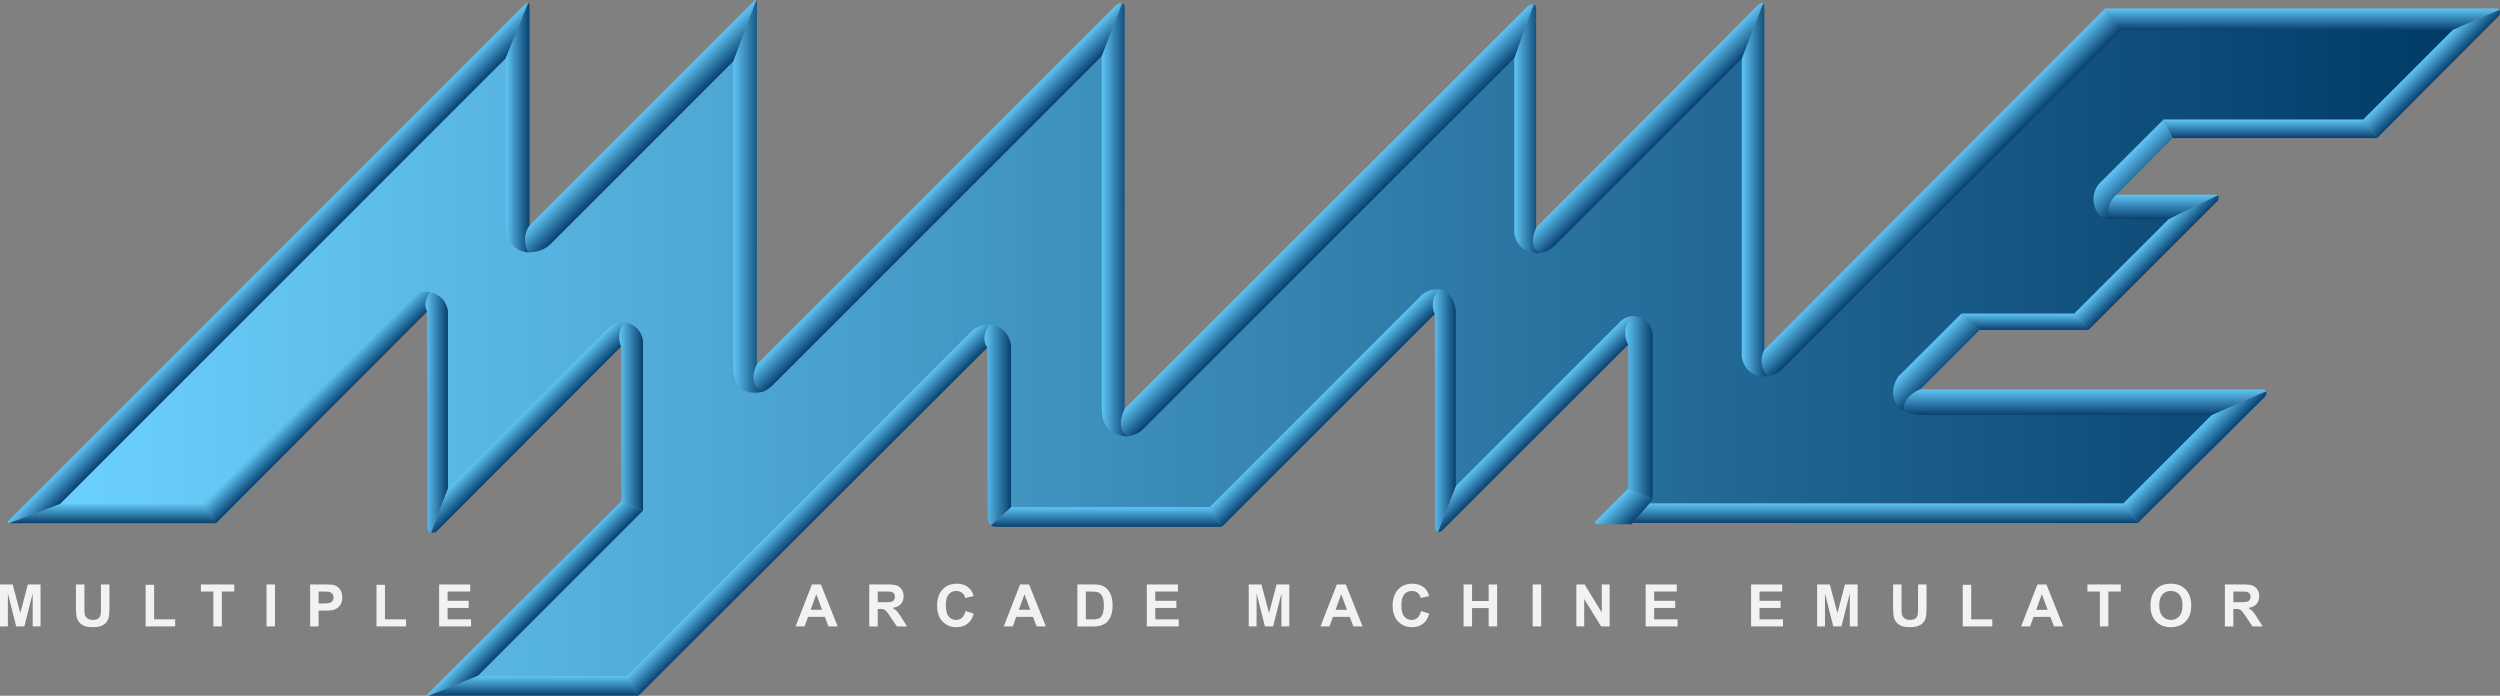 <svg xmlns="http://www.w3.org/2000/svg" width="566.929" height="157.78" viewBox="0 -0.001 566.929 157.78" xml:space="preserve">
    <rect x="0" y="-0.001" width="566.929" height="157.78" fill="#808080" stroke="none"/>
    <linearGradient id="a" gradientUnits="userSpaceOnUse" x1="558.128" y1="955.598" x2="11.77" y2="955.598" gradientTransform="translate(-.18 -875.41)">
        <stop offset="0" style="stop-color:#013a67"/>
        <stop offset="1" style="stop-color:#6cd1ff"/>
    </linearGradient>
    <path fill="url(#a)" d="m491.191 27.662 45.586.284 21.172-22.019-77.998-.285-73.289 73.575-10.262.567.286-70.783-41.205 42.054-9.856 1.169V9.374l-84.361 83.468-10.489 1.116.892-85.881-73.73 74.863-9.682.047-1.135-71.898-39.778 40.061-11.064.567.419-42.778L11.591 114.895l34.618-.567 45.389-44.052h8.705l-.42 44.264 36.152-36.997h8.644v37.687l-39.787 39.5 38.127-.565 75.017-75.866h10.104v37.271l46.757.284 45.218-45.501 8.728-.567-.135 43.013 36.131-36.132h8.536l.566 36.435-.738 1.896h109.175l20.901-21.183-67.881-1.154-.617-9.852 10.576-11.139 25.611-.003 22.248-22.534-13.447-.568v-9.483z"/>
    <linearGradient id="b" gradientUnits="userSpaceOnUse" x1="64.71" y1="938.789" x2="60.765" y2="934.845" gradientTransform="translate(-.18 -875.41)">
        <stop offset="0" style="stop-color:#08406f"/>
        <stop offset="1" style="stop-color:#60c5f5"/>
    </linearGradient>
    <path fill="url(#b)" d="M114.692 13.213 13.577 114.328l-11.471 4.313s-.604.039-.271-.445c0 0 117.26-117.292 117.472-117.471.212-.181.467-.028.467-.028l-5.082 12.516z"/>
    <linearGradient id="c" gradientUnits="userSpaceOnUse" x1="123.295" y1="1013.91" x2="119.67" y2="1010.285" gradientTransform="translate(-.18 -875.41)">
        <stop offset="0" style="stop-color:#08406f"/>
        <stop offset="1" style="stop-color:#60c5f5"/>
    </linearGradient>
    <path fill="url(#c)" d="m145.814 115.797-37.518 37.521-11.065 4.457s-.576.065-.236-.407l43.929-43.749 4.89 2.178z"/>
    <linearGradient id="d" gradientUnits="userSpaceOnUse" x1="25.724" y1="994.051" x2="25.724" y2="989.738" gradientTransform="translate(-.18 -875.41)">
        <stop offset="0" style="stop-color:#08406f"/>
        <stop offset="1" style="stop-color:#60c5f5"/>
    </linearGradient>
    <path fill="url(#d)" d="M48.982 118.641H2.106l11.497-4.313h32.606z"/>
    <linearGradient id="e" gradientUnits="userSpaceOnUse" x1="121.186" y1="1033.182" x2="121.186" y2="1028.725" gradientTransform="translate(-.18 -875.41)">
        <stop offset="0" style="stop-color:#08406f"/>
        <stop offset="1" style="stop-color:#60c5f5"/>
    </linearGradient>
    <path fill="url(#e)" d="M144.781 157.771H97.23l11.066-4.457h33.872z"/>
    <linearGradient id="f" gradientUnits="userSpaceOnUse" x1="427.694" y1="994.023" x2="427.694" y2="989.557" gradientTransform="translate(-.18 -875.41)">
        <stop offset="0" style="stop-color:#08406f"/>
        <stop offset="1" style="stop-color:#60c5f5"/>
    </linearGradient>
    <path fill="url(#f)" d="m484.787 118.613-114.545-.029 3.81-4.436 107.477-.002z"/>
    <linearGradient id="g" gradientUnits="userSpaceOnUse" x1="251.065" y1="994.894" x2="251.065" y2="990.416" gradientTransform="translate(-.18 -875.41)">
        <stop offset="0" style="stop-color:#08406f"/>
        <stop offset="1" style="stop-color:#60c5f5"/>
    </linearGradient>
    <path fill="url(#g)" d="m277.053 119.484-51.527-.029c-.333.005-.81-.335-.81-.335l4.561-4.115h45.054l2.722 4.479z"/>
    <linearGradient id="h" gradientUnits="userSpaceOnUse" x1="522.281" y1="882.188" x2="522.281" y2="877.324" gradientTransform="translate(-.18 -875.41)">
        <stop offset="0" style="stop-color:#08406f"/>
        <stop offset="1" style="stop-color:#60c5f5"/>
    </linearGradient>
    <path fill="url(#h)" d="M477.382 1.913h88.652c.785 0 .785.313.785.313l-10.572 4.55h-75.164l-3.701-4.863z"/>
    <linearGradient id="i" gradientUnits="userSpaceOnUse" x1="515.013" y1="906.715" x2="515.013" y2="902.505" gradientTransform="translate(-.18 -875.41)">
        <stop offset="0" style="stop-color:#08406f"/>
        <stop offset="1" style="stop-color:#60c5f5"/>
    </linearGradient>
    <path fill="url(#i)" d="M539.042 31.304h-46.345l-2.072-4.21h45.302z"/>
    <linearGradient id="j" gradientUnits="userSpaceOnUse" x1="459.37" y1="950.231" x2="459.37" y2="946.512" gradientTransform="translate(-.18 -875.41)">
        <stop offset="0" style="stop-color:#08406f"/>
        <stop offset="1" style="stop-color:#60c5f5"/>
    </linearGradient>
    <path fill="url(#j)" d="M473.589 74.82H448.91l-4.119-3.718 25.611-.002z"/>
    <linearGradient id="k" gradientUnits="userSpaceOnUse" x1="490.161" y1="925.111" x2="490.161" y2="919.557" gradientTransform="translate(-.18 -875.41)">
        <stop offset="0" style="stop-color:#08406f"/>
        <stop offset="1" style="stop-color:#60c5f5"/>
    </linearGradient>
    <path fill="url(#k)" d="M491.8 49.7h-13.58l-1.193-5.548h25.467c.346-.043.441.146.441.146L491.8 49.7z"/>
    <linearGradient id="l" gradientUnits="userSpaceOnUse" x1="74.389" y1="968.825" x2="70.846" y2="965.282" gradientTransform="translate(-.18 -875.41)">
        <stop offset="0" style="stop-color:#08406f"/>
        <stop offset="1" style="stop-color:#60c5f5"/>
    </linearGradient>
    <path fill="url(#l)" d="m96.872 70.634-47.89 48.009-2.773-4.313L92.81 67.965c2-2.313 4.675-1.731 4.675-1.731l-.613 4.4z"/>
    <linearGradient id="m" gradientUnits="userSpaceOnUse" x1="120.255" y1="904.369" x2="114.889" y2="904.369" gradientTransform="translate(-.18 -875.41)">
        <stop offset="0" style="stop-color:#08406f"/>
        <stop offset="1" style="stop-color:#60c5f5"/>
    </linearGradient>
    <path fill="url(#m)" d="M114.71 51.669V13.193L119.773.694s.303.075.303.571v53.647l-.315 2.311c0 .001-4.496.025-5.051-5.554z"/>
    <linearGradient id="n" gradientUnits="userSpaceOnUse" x1="173.081" y1="919.961" x2="166.421" y2="919.961" gradientTransform="translate(-.18 -875.41)">
        <stop offset="0" style="stop-color:#08406f"/>
        <stop offset="1" style="stop-color:#60c5f5"/>
    </linearGradient>
    <path fill="url(#n)" d="M172.902 88.843s-6.539 1.95-6.621-5.625c-.08-7.313-.013-69.291-.013-69.291L171.482.031s.182-.027.182.725l-.017 81.793 1.255 6.294z"/>
    <linearGradient id="o" gradientUnits="userSpaceOnUse" x1="255.988" y1="925.216" x2="249.995" y2="925.216" gradientTransform="translate(-.18 -875.41)">
        <stop offset="0" style="stop-color:#08406f"/>
        <stop offset="1" style="stop-color:#60c5f5"/>
    </linearGradient>
    <path fill="url(#o)" d="M255.809 98.91s-5.889.577-5.96-6.088l-.033-80.063L254.467.688s.583.153.583.907l-.016 91.14.775 6.175z"/>
    <linearGradient id="p" gradientUnits="userSpaceOnUse" x1="349.277" y1="904.625" x2="343.576" y2="904.625" gradientTransform="translate(-.18 -875.41)">
        <stop offset="0" style="stop-color:#08406f"/>
        <stop offset="1" style="stop-color:#60c5f5"/>
    </linearGradient>
    <path fill="url(#p)" d="M349.097 57.425s-4.868.452-5.701-4.563V13.139L347.789.992s.563.134.563.886v49.667l.745 5.88z"/>
    <linearGradient id="q" gradientUnits="userSpaceOnUse" x1="400.96" y1="918.446" x2="395.164" y2="918.446" gradientTransform="translate(-.18 -875.41)">
        <stop offset="0" style="stop-color:#08406f"/>
        <stop offset="1" style="stop-color:#60c5f5"/>
    </linearGradient>
    <path fill="url(#q)" d="M400.781 85.333s-4.938.643-5.797-4.373V13.254L399.834.71s.268.221.268 1.708v77.226l.679 5.689z"/>
    <linearGradient id="r" gradientUnits="userSpaceOnUse" x1="101.765" y1="968.938" x2="96.654" y2="968.938" gradientTransform="translate(-.18 -875.41)">
        <stop offset="0" style="stop-color:#08406f"/>
        <stop offset="1" style="stop-color:#60c5f5"/>
    </linearGradient>
    <path fill="url(#r)" d="M97.759 120.82s-.833-.069-.809-1.149l-.078-49.036s-1.218-1.577.613-4.4c.547.131 3.495.727 4.101 4.256v40.37l-3.827 9.959z"/>
    <linearGradient id="s" gradientUnits="userSpaceOnUse" x1="121.249" y1="973.838" x2="117.696" y2="970.286" gradientTransform="translate(-.18 -875.41)">
        <stop offset="0" style="stop-color:#08406f"/>
        <stop offset="1" style="stop-color:#60c5f5"/>
    </linearGradient>
    <path fill="url(#s)" d="M140.843 78.598s-41.489 41.548-41.883 41.938c-.346.379-1.202.282-1.202.282l3.827-9.963 36.059-36.088s1.34-1.727 3.831-1.637l-.632 5.468z"/>
    <linearGradient id="t" gradientUnits="userSpaceOnUse" x1="553.436" y1="892.5" x2="549.767" y2="888.831" gradientTransform="translate(-.18 -875.41)">
        <stop offset="0" style="stop-color:#08406f"/>
        <stop offset="1" style="stop-color:#60c5f5"/>
    </linearGradient>
    <path fill="url(#t)" d="m566.609 3.639-27.566 27.665-3.115-4.211L556.24 6.769l10.582-4.542c0 .001.349.847-.213 1.412z"/>
    <linearGradient id="u" gradientUnits="userSpaceOnUse" x1="145.994" y1="969.879" x2="140.596" y2="969.879" gradientTransform="translate(-.18 -875.41)">
        <stop offset="0" style="stop-color:#08406f"/>
        <stop offset="1" style="stop-color:#60c5f5"/>
    </linearGradient>
    <path fill="url(#u)" d="m140.924 113.616-.079-35.025s-1.301-2.633.631-5.456c.593-.007 3.7.421 4.339 4.146l-.001 38.52-4.89-2.185z"/>
    <linearGradient id="v" gradientUnits="userSpaceOnUse" x1="148.777" y1="907.01" x2="144.289" y2="902.522" gradientTransform="translate(-.18 -875.41)">
        <stop offset="0" style="stop-color:#08406f"/>
        <stop offset="1" style="stop-color:#60c5f5"/>
    </linearGradient>
    <path fill="url(#v)" d="m166.269 13.926-41.462 41.463c-1.987 1.986-5.045 1.836-5.045 1.836-1.795-3.531.315-6.065.315-6.065S170.58.67 170.944.29c.331-.417.541-.264.541-.264l-5.216 13.9z"/>
    <linearGradient id="w" gradientUnits="userSpaceOnUse" x1="215.846" y1="922.321" x2="211.688" y2="918.164" gradientTransform="translate(-.18 -875.41)">
        <stop offset="0" style="stop-color:#08406f"/>
        <stop offset="1" style="stop-color:#60c5f5"/>
    </linearGradient>
    <path fill="url(#w)" d="m249.815 12.762-74.376 74.375c-1.55 1.551-2.537 1.703-2.537 1.703-3.781-1.878-1.213-6.255-1.213-6.255S252.341 1.95 252.705 1.57c.943-1.093 1.761-.883 1.761-.883l-4.651 12.075z"/>
    <linearGradient id="x" gradientUnits="userSpaceOnUse" x1="304.316" y1="927.811" x2="299.932" y2="923.426" gradientTransform="translate(-.18 -875.41)">
        <stop offset="0" style="stop-color:#08406f"/>
        <stop offset="1" style="stop-color:#60c5f5"/>
    </linearGradient>
    <path fill="url(#x)" d="M343.396 13.139 259.233 97.3c-1.429 1.432-3.424 1.608-3.424 1.608-3.115-1.556-.776-6.175-.776-6.175s90.61-90.5 90.974-90.881c.941-1.098 1.781-.862 1.781-.862l-4.392 12.149z"/>
    <linearGradient id="y" gradientUnits="userSpaceOnUse" x1="376.971" y1="906.861" x2="372.763" y2="902.653" gradientTransform="translate(-.18 -875.41)">
        <stop offset="0" style="stop-color:#08406f"/>
        <stop offset="1" style="stop-color:#60c5f5"/>
    </linearGradient>
    <path fill="url(#y)" d="m394.984 13.254-42.513 42.514c-1.429 1.432-3.374 1.657-3.374 1.657-2.932-1.908-.588-5.983-.588-5.983s49.584-49.69 49.947-50.07c1.047-1.033 1.377-.66 1.377-.66l-4.849 12.542z"/>
    <linearGradient id="z" gradientUnits="userSpaceOnUse" x1="488.738" y1="935.265" x2="485.282" y2="931.809" gradientTransform="translate(-.18 -875.41)">
        <stop offset="0" style="stop-color:#08406f"/>
        <stop offset="1" style="stop-color:#60c5f5"/>
    </linearGradient>
    <path fill="url(#z)" d="M502.958 45.453 473.589 74.82l-3.188-3.722L491.8 49.7l11.135-5.401s.414.294.023 1.154z"/>
    <linearGradient id="A" gradientUnits="userSpaceOnUse" x1="499.808" y1="979.377" x2="495.849" y2="975.418" gradientTransform="translate(-.18 -875.41)">
        <stop offset="0" style="stop-color:#08406f"/>
        <stop offset="1" style="stop-color:#60c5f5"/>
    </linearGradient>
    <path fill="url(#A)" d="m513.634 89.96-28.848 28.651-3.258-4.465 20.049-20.049 12.289-5.38c.001.003.397.435-.232 1.243z"/>
    <linearGradient id="B" gradientUnits="userSpaceOnUse" x1="441.837" y1="921.613" x2="437.555" y2="917.331" gradientTransform="translate(-.18 -875.41)">
        <stop offset="0" style="stop-color:#08406f"/>
        <stop offset="1" style="stop-color:#60c5f5"/>
    </linearGradient>
    <path fill="url(#B)" d="M481.083 6.777 404.171 83.69c-1.43 1.432-3.395 1.644-3.395 1.644-2.449-3.092-.686-5.979-.686-5.979l77.289-77.44 3.704 4.862z"/>
    <linearGradient id="C" gradientUnits="userSpaceOnUse" x1="486.859" y1="916.649" x2="481.745" y2="911.535" gradientTransform="translate(-.18 -875.41)">
        <stop offset="0" style="stop-color:#08406f"/>
        <stop offset="1" style="stop-color:#60c5f5"/>
    </linearGradient>
    <path fill="url(#C)" d="M492.697 31.304 480.021 44.09c-2.771 2.282-1.801 5.608-1.801 5.608-2.25-.21-3.125-2.065-3.412-3.695-.285-1.63.303-3.422 1.348-4.467l14.469-14.44 2.072 4.208z"/>
    <linearGradient id="D" gradientUnits="userSpaceOnUse" x1="185.977" y1="992.33" x2="182.335" y2="988.688" gradientTransform="translate(-.18 -875.41)">
        <stop offset="0" style="stop-color:#08406f"/>
        <stop offset="1" style="stop-color:#60c5f5"/>
    </linearGradient>
    <path fill="url(#D)" d="m142.17 153.316 77.913-77.943s1.437-1.873 4.267-1.771l-.456 5.223s-78.666 78.506-79.113 78.948l-2.611-4.457z"/>
    <linearGradient id="E" gradientUnits="userSpaceOnUse" x1="303.028" y1="969.14" x2="299.387" y2="965.499" gradientTransform="translate(-.18 -875.41)">
        <stop offset="0" style="stop-color:#08406f"/>
        <stop offset="1" style="stop-color:#60c5f5"/>
    </linearGradient>
    <path fill="url(#E)" d="m274.33 115.004 47.643-47.659s1.437-1.871 4.267-1.771l-.857 5.621-48.325 48.29-2.728-4.481z"/>
    <linearGradient id="F" gradientUnits="userSpaceOnUse" x1="349.889" y1="973.085" x2="346.38" y2="969.576" gradientTransform="translate(-.18 -875.41)">
        <stop offset="0" style="stop-color:#08406f"/>
        <stop offset="1" style="stop-color:#60c5f5"/>
    </linearGradient>
    <path fill="url(#F)" d="m330.125 110.25 36.779-36.789c.842-.843 1.779-1.771 3.396-1.771l-.107 5.501-43.081 43.043c-.569.563-1.019.399-1.019.399l4.032-10.383z"/>
    <linearGradient id="G" gradientUnits="userSpaceOnUse" x1="370.804" y1="993.64" x2="366.381" y2="989.217" gradientTransform="translate(-.18 -875.41)">
        <stop offset="0" style="stop-color:#08406f"/>
        <stop offset="1" style="stop-color:#60c5f5"/>
    </linearGradient>
    <path fill="url(#G)" d="m361.984 118.057 7.25-7.281 5.557 2.326-.734 1.047-3.813 4.437-.272.3h-7.72c-.34.014-.521-.271-.521-.271s-.155-.147.253-.558z"/>
    <linearGradient id="H" gradientUnits="userSpaceOnUse" x1="229.457" y1="971.769" x2="223.419" y2="971.769" gradientTransform="translate(-.18 -875.41)">
        <stop offset="0" style="stop-color:#08406f"/>
        <stop offset="1" style="stop-color:#60c5f5"/>
    </linearGradient>
    <path fill="url(#H)" d="m223.983 117.338-.09-38.515s-1.738-2.016.457-5.223c.673-.01 4.202.478 4.928 4.707l-.001 36.694-4.561 4.115c0 .003-.73-.475-.733-1.778z"/>
    <linearGradient id="I" gradientUnits="userSpaceOnUse" x1="330.304" y1="968.519" x2="325.092" y2="968.519" gradientTransform="translate(-.18 -875.41)">
        <stop offset="0" style="stop-color:#08406f"/>
        <stop offset="1" style="stop-color:#60c5f5"/>
    </linearGradient>
    <path fill="url(#I)" d="m325.449 119.945-.08-48.75s-1.472-2.681.871-5.621c.596-.009 3.243.472 3.885 4.702v39.975l-4.028 10.39c-.004-.002-.605-.143-.648-.696z"/>
    <linearGradient id="J" gradientUnits="userSpaceOnUse" x1="374.97" y1="967.807" x2="368.725" y2="967.807" gradientTransform="translate(-.18 -875.41)">
        <stop offset="0" style="stop-color:#08406f"/>
        <stop offset="1" style="stop-color:#60c5f5"/>
    </linearGradient>
    <path fill="url(#J)" d="M369.234 110.775V78.146s-2.113-3.379 1.064-6.456c.693-.008 4.132.24 4.492 4.323v37.088l-5.556-2.326z"/>
    <linearGradient id="K" gradientUnits="userSpaceOnUse" x1="440.637" y1="959.675" x2="436.219" y2="955.257" gradientTransform="translate(-.18 -875.41)">
        <stop offset="0" style="stop-color:#08406f"/>
        <stop offset="1" style="stop-color:#60c5f5"/>
    </linearGradient>
    <path fill="url(#K)" d="m448.91 74.82-13.451 13.479-3.844 4.809c-3.896-2.458-1.953-6.874-.912-7.925l14.088-14.079 4.119 3.716z"/>
    <linearGradient id="L" gradientUnits="userSpaceOnUse" x1="472.92" y1="969.51" x2="472.92" y2="963.708" gradientTransform="translate(-.18 -875.41)">
        <stop offset="0" style="stop-color:#08406f"/>
        <stop offset="1" style="stop-color:#60c5f5"/>
    </linearGradient>
    <path fill="url(#L)" d="M501.58 94.098h-66.391c-2.502-.196-3.574-.992-3.574-.992-.012-3.571 3.844-4.809 3.844-4.809l77.746.001c.543-.001.662.422.662.422l-12.287 5.378z"/>
    <g style="fill:#f2f2f2">
        <path d="M0 142.055v-9.521h2.876l1.728 6.494 1.708-6.494h2.883v9.521H7.41v-7.496l-1.89 7.496H3.669l-1.883-7.496v7.496H0zM17.224 132.532h1.922v5.155c0 .816.024 1.35.071 1.592.083.391.278.701.588.938s.732.354 1.27.354c.545 0 .957-.11 1.234-.334.277-.223.443-.496.5-.821.056-.324.084-.863.084-1.616v-5.268h1.922v5.001c0 1.144-.052 1.95-.155 2.423-.104.472-.296.87-.575 1.193-.279.324-.652.582-1.12.773-.468.192-1.078.289-1.832.289-.909 0-1.599-.104-2.068-.313-.47-.211-.841-.482-1.114-.818a2.622 2.622 0 0 1-.539-1.057c-.125-.545-.188-1.353-.188-2.416v-5.075zM33.025 142.055v-9.443h1.922v7.84h4.78v1.604h-6.702v-.001zM48.385 142.055v-7.91H45.56v-1.61h7.566v1.61h-2.819v7.91h-1.922zM60.438 142.055v-9.521h1.922v9.521h-1.922zM70.324 142.055v-9.521h3.085c1.169 0 1.931.048 2.286.144a2.5 2.5 0 0 1 1.37.935c.368.479.552 1.098.552 1.854 0 .584-.106 1.075-.318 1.477a2.625 2.625 0 0 1-.809.938 2.765 2.765 0 0 1-.997.452c-.459.09-1.124.136-1.994.136h-1.253v3.594l-1.922-.009zm1.922-7.91v2.701h1.052c.757 0 1.264-.053 1.52-.15a1.245 1.245 0 0 0 .818-1.207c0-.346-.102-.633-.305-.856a1.352 1.352 0 0 0-.773-.422c-.229-.043-.691-.063-1.383-.063l-.929-.003zM85.378 142.055v-9.443H87.3v7.84h4.78v1.604h-6.702v-.001zM99.582 142.055v-9.521h7.059v1.609h-5.137v2.108h4.78v1.604h-4.78v2.592h5.319v1.604l-7.241.004z" style="fill:#f2f2f2"/>
    </g>
    <g style="fill:#f2f2f2">
        <path d="M189.966 142.055h-2.091l-.831-2.164h-3.806l-.786 2.164h-2.039l3.708-9.521h2.032l3.813 9.521zm-3.539-3.769-1.313-3.532-1.286 3.532h2.599zM197.124 142.055v-9.521h4.046c1.018 0 1.757.086 2.218.258.461.171.83.477 1.107.912.277.438.416.938.416 1.5 0 .714-.21 1.304-.63 1.771-.419.465-1.047.758-1.883.879.416.242.758.51 1.029.799.271.291.635.808 1.094 1.548l1.162 1.856h-2.299l-1.39-2.072c-.493-.739-.832-1.207-1.013-1.398a1.541 1.541 0 0 0-.578-.396c-.203-.069-.526-.104-.968-.104h-.389v3.978h-1.922v-.01zm1.922-5.496h1.422c.922 0 1.498-.037 1.727-.115.23-.077.409-.213.539-.402.13-.188.195-.43.195-.714 0-.32-.085-.579-.256-.776-.171-.193-.412-.318-.724-.371-.156-.021-.623-.031-1.403-.031h-1.5v2.409zM218.945 138.552l1.864.593c-.286 1.041-.761 1.813-1.425 2.313-.664.504-1.508.757-2.53.757-1.264 0-2.303-.433-3.117-1.296-.814-.86-1.221-2.044-1.221-3.542 0-1.585.409-2.813 1.228-3.689.818-.877 1.894-1.313 3.228-1.313 1.165 0 2.11.344 2.838 1.03.433.406.757.992.974 1.755l-1.903.452c-.113-.491-.347-.881-.705-1.168-.358-.284-.791-.428-1.302-.428-.706 0-1.278.252-1.718.76-.44.507-.66 1.326-.66 2.461 0 1.203.217 2.062.65 2.572.433.51.996.767 1.688.767.511 0 .95-.162 1.318-.486.369-.33.633-.84.793-1.538zM237.175 142.055h-2.091l-.832-2.164h-3.806l-.786 2.164h-2.039l3.708-9.521h2.033l3.813 9.521zm-3.539-3.769-1.313-3.532-1.286 3.532h2.599zM244.32 132.532h3.514c.792 0 1.396.062 1.812.183a3.183 3.183 0 0 1 1.435.877c.398.419.702.936.91 1.542.208.608.312 1.358.312 2.251 0 .782-.098 1.458-.292 2.025-.238.691-.578 1.254-1.02 1.682-.333.325-.784.578-1.351.762-.424.136-.991.203-1.701.203h-3.617v-9.521l-.002-.004zm1.922 1.613v6.307h1.435c.537 0 .924-.03 1.163-.092.312-.077.57-.211.776-.396.206-.188.374-.49.503-.92.13-.426.195-1.007.195-1.743 0-.733-.065-1.301-.195-1.692-.13-.396-.312-.701-.545-.924a1.81 1.81 0 0 0-.89-.447c-.269-.063-.795-.09-1.578-.09l-.864-.003zM260.063 142.055v-9.521h7.059v1.609h-5.137v2.108h4.78v1.604h-4.78v2.592h5.319v1.604l-7.241.004z" style="fill:#f2f2f2"/>
    </g>
    <g style="fill:#f2f2f2">
        <path d="M283.18 142.055v-9.521h2.877l1.729 6.494 1.707-6.494h2.883v9.521h-1.785v-7.496l-1.891 7.496h-1.854l-1.887-7.496v7.496h-1.779zM309.001 142.055h-2.09l-.832-2.164h-3.809l-.782 2.164h-2.04l3.709-9.521h2.029l3.815 9.521zm-3.539-3.769-1.313-3.532-1.286 3.532h2.599zM322.246 138.552l1.863.593c-.285 1.041-.761 1.813-1.425 2.313-.665.505-1.509.757-2.53.757-1.264 0-2.303-.433-3.115-1.296-.813-.86-1.223-2.044-1.223-3.542 0-1.585.409-2.813 1.229-3.689.818-.877 1.896-1.313 3.229-1.313 1.165 0 2.108.344 2.839 1.03.434.406.76.992.977 1.755l-1.902.452a2.035 2.035 0 0 0-.704-1.168c-.356-.284-.791-.428-1.303-.428-.705 0-1.277.252-1.718.76-.439.507-.66 1.326-.66 2.461 0 1.203.218 2.062.648 2.572.434.51.994.767 1.688.767.51 0 .946-.162 1.313-.486.369-.33.633-.84.794-1.538zM331.897 142.055v-9.521h1.923v3.748h3.766v-3.748h1.924v9.521h-1.924v-4.164h-3.766v4.164h-1.923zM347.569 142.055v-9.521h1.923v9.521h-1.923zM357.472 142.055v-9.521h1.871l3.896 6.357v-6.357h1.786v9.521h-1.929l-3.839-6.209v6.209h-1.785zM373.19 142.055v-9.521h7.06v1.609h-5.138v2.108h4.78v1.604h-4.78v2.592h5.319v1.604l-7.241.004z" style="fill:#f2f2f2"/>
    </g>
    <g style="fill:#f2f2f2">
        <path d="M397.091 142.055v-9.521h7.06v1.609h-5.137v2.108h4.78v1.604h-4.78v2.592h5.319v1.604l-7.242.004zM412.069 142.055v-9.521h2.877l1.728 6.494 1.709-6.494h2.883v9.521h-1.783v-7.496l-1.893 7.496h-1.852l-1.884-7.496v7.496h-1.785zM429.292 132.532h1.922v5.155c0 .816.023 1.35.07 1.592.082.391.273.701.588.938.311.236.729.354 1.27.354.547 0 .957-.11 1.234-.334.277-.223.443-.496.5-.821.057-.324.084-.863.084-1.616v-5.268h1.924v5.001c0 1.144-.053 1.95-.156 2.423-.104.472-.297.87-.574 1.193-.279.324-.652.582-1.121.773-.467.192-1.078.289-1.83.289-.91 0-1.6-.104-2.068-.313-.471-.211-.842-.482-1.109-.818a2.63 2.63 0 0 1-.537-1.057c-.127-.545-.189-1.353-.189-2.416v-5.077l-.008.002zM445.093 142.055v-9.443h1.922v7.84h4.781v1.604h-6.703v-.001zM467.882 142.055h-2.092l-.83-2.164h-3.807l-.785 2.164h-2.039l3.707-9.521h2.033l3.813 9.521zm-3.539-3.769-1.313-3.532-1.285 3.532h2.598zM476.191 142.055v-7.91h-2.826v-1.61h7.564v1.61h-2.816v7.91h-1.922zM487.671 137.352c0-.972.146-1.783.438-2.44.215-.484.51-.92.885-1.308.375-.387.785-.67 1.23-.854.594-.251 1.277-.376 2.053-.376 1.402 0 2.525.438 3.367 1.305.842.87 1.264 2.081 1.264 3.633 0 1.535-.418 2.737-1.254 3.605-.836.867-1.953 1.302-3.352 1.302-1.416 0-2.541-.433-3.377-1.296s-1.254-2.057-1.254-3.571zm1.983-.066c0 1.078.248 1.896.746 2.45.498.558 1.131.834 1.896.834.768 0 1.396-.273 1.887-.825.492-.554.736-1.381.736-2.485 0-1.09-.238-1.902-.717-2.439-.48-.535-1.113-.805-1.906-.805s-1.43.271-1.916.813-.726 1.362-.726 2.457zM504.544 142.055v-9.521h4.047c1.018 0 1.756.086 2.217.258.461.171.83.477 1.107.912.277.438.416.938.416 1.5 0 .714-.211 1.304-.631 1.771-.42.465-1.047.758-1.883.879.416.242.76.51 1.021.799.271.291.645.808 1.102 1.548l1.156 1.856H510.8l-1.391-2.072c-.492-.739-.83-1.207-1.012-1.398a1.581 1.581 0 0 0-.578-.396c-.203-.069-.525-.104-.971-.104h-.391v3.978h-1.92v-.006h.004v-.002h.003zm1.922-5.496h1.424c.922 0 1.498-.037 1.727-.115.23-.077.41-.213.541-.402.129-.188.193-.43.193-.714 0-.32-.086-.579-.258-.776-.17-.193-.41-.318-.723-.371-.156-.021-.623-.031-1.402-.031h-1.502v2.409z" style="fill:#f2f2f2"/>
    </g>
</svg>
